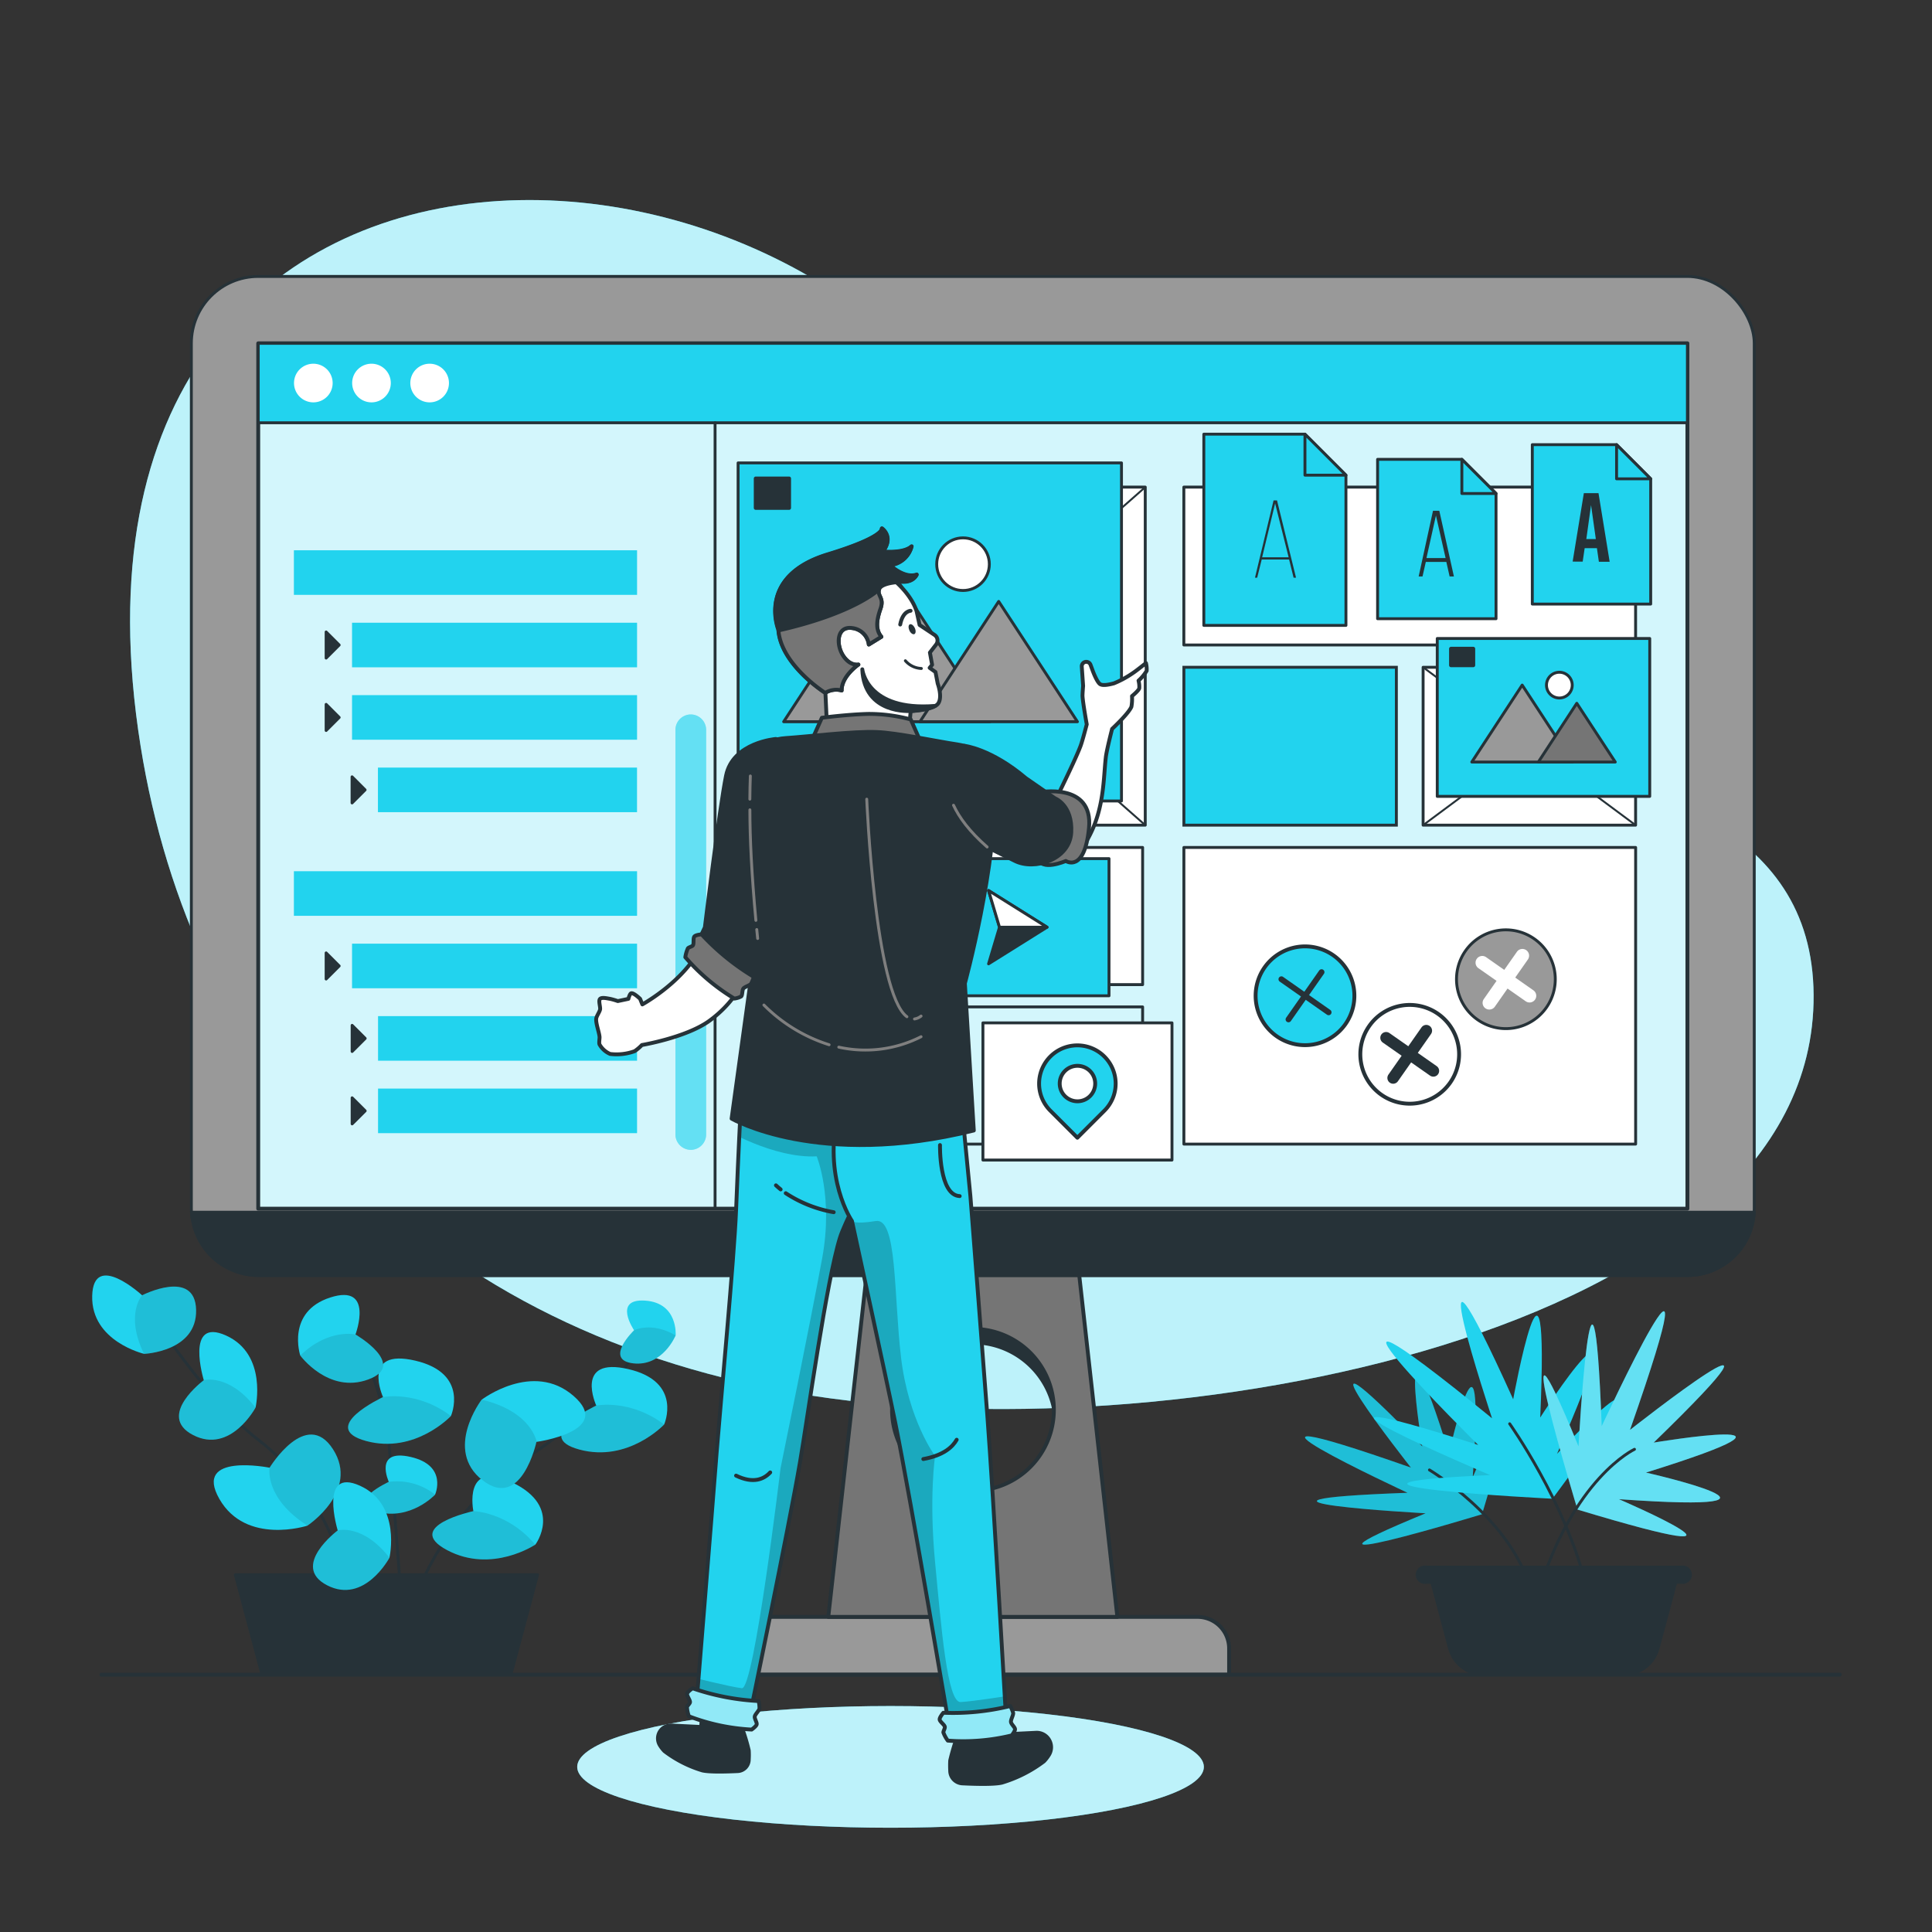 <svg xmlns="http://www.w3.org/2000/svg" xmlns:xlink="http://www.w3.org/1999/xlink" viewBox="0 0 500 500"><rect x="0" y="0" width="500" height="500" fill="#333333" stroke="none"/><defs><clipPath id="freepik--clip-path--inject-93"><rect x="66.83" y="88.85" width="369.87" height="223.95" style="fill:#22D3EE;stroke:#263238;stroke-linecap:round;stroke-linejoin:round"></rect></clipPath><clipPath id="freepik--clip-path-2--inject-93"><path d="M178.8,297.58h0a4,4,0,0,1-4-3.95V188.85a4,4,0,0,1,4-3.95h0a4,4,0,0,1,3.95,3.95V293.63A4,4,0,0,1,178.8,297.58Z" style="fill:#22D3EE"></path></clipPath><clipPath id="freepik--clip-path-3--inject-93"><path d="M191.65,287.57s-.52,9.61-1.16,25.77c-.48,12.11-4,49.63-5,62.3-1.29,16.75-5.38,66.91-5.38,66.91s5.38,4.62,13.84,1.92c0,0,10.22-49.34,13.08-66,2-11.67,6.84-46.92,10.38-58.23,1.16-3.7,6.54-14,6.54-14V287.57Z" style="fill:#22D3EE;stroke:#263238;stroke-linecap:round;stroke-linejoin:round"></path></clipPath><clipPath id="freepik--clip-path-4--inject-93"><path d="M217,287.57H249l2.13,21.89s3.33,42.65,4.4,57c1.53,20.24,5,81.14,5,81.14l-14.57,1.15s-10.22-60.61-14.27-80.56C229,355,220.49,316,220.49,316S212.8,304.88,217,287.57Z" style="fill:#22D3EE;stroke:#263238;stroke-linecap:round;stroke-linejoin:round"></path></clipPath><clipPath id="freepik--clip-path-5--inject-93"><path d="M179.25,436.93a61.94,61.94,0,0,0,17.08,3.3,8,8,0,0,1,.22,1.94c-.13.59-1.13,1.48-1.22,2.07s.63,1.55.49,2.06-1.3,1.31-1.3,1.31a52.92,52.92,0,0,1-16.23-3.44,8.5,8.5,0,0,1-.5-2.36c.06-.36.74-.9.78-1.27.07-.58-.88-1.66-.74-2.23S179.25,436.93,179.25,436.93Z" style="fill:#22D3EE;stroke:#263238;stroke-linecap:round;stroke-linejoin:round"></path></clipPath><clipPath id="freepik--clip-path-6--inject-93"><path d="M244.14,443.26a61.93,61.93,0,0,0,17.3-1.74,8,8,0,0,1,.77,1.8c.05.6-.66,1.74-.57,2.34s1,1.3,1.05,1.83-.86,1.63-.86,1.63a53.09,53.09,0,0,1-16.54,1.35,8.42,8.42,0,0,1-1.15-2.12c0-.37.45-1.07.38-1.44-.1-.58-1.31-1.34-1.34-1.92S244.14,443.26,244.14,443.26Z" style="fill:#22D3EE;stroke:#263238;stroke-linecap:round;stroke-linejoin:round"></path></clipPath></defs><g id="freepik--background-simple--inject-93"><path d="M266.69,137.06C222,19.68,7.08,10.12,36.4,193.16c13.11,81.84,69.54,150,169.5,167.35,94,16.26,264-14.65,263.46-103C468.8,169,294.8,210.83,266.69,137.06Z" style="fill:#22D3EE"></path><path d="M266.69,137.06C222,19.68,7.08,10.12,36.4,193.16c13.11,81.84,69.54,150,169.5,167.35,94,16.26,264-14.65,263.46-103C468.8,169,294.8,210.83,266.69,137.06Z" style="fill:#fff;opacity:0.7"></path></g><g id="freepik--Device--inject-93"><path d="M230.83,368.39a20.94,20.94,0,0,1,41.87,0l3.5-1.24V348.69l-12.41-8.07-18.74-5.48-14.22,8.65-6.26,11.66v11.42Z" style="fill:#263238"></path><path d="M193.61,418.45H309.92a8.17,8.17,0,0,1,8.17,8.17v6.79a0,0,0,0,1,0,0H185.44a0,0,0,0,1,0,0v-6.79A8.17,8.17,0,0,1,193.61,418.45Z" style="fill:#999;stroke:#263238;stroke-linecap:round;stroke-linejoin:round"></path><path d="M278,318.34H225.57L214.36,418.45h74.81Zm-26.2,67.46a20.94,20.94,0,1,1,20.94-20.93A20.93,20.93,0,0,1,251.76,385.8Z" style="fill:#757575;stroke:#263238;stroke-linecap:round;stroke-linejoin:round"></path><rect x="49.52" y="71.54" width="404.48" height="258.56" rx="17.31" style="fill:#999;stroke:#263238;stroke-linecap:round;stroke-linejoin:round;stroke-width:0.75px"></rect><path d="M49.57,313.72A17.29,17.29,0,0,0,66.83,330.1H436.7A17.3,17.3,0,0,0,454,313.72Z" style="fill:#263238;stroke:#263238;stroke-linecap:round;stroke-linejoin:round;stroke-width:0.75px"></path><g id="freepik--Window--inject-93"><rect x="66.83" y="88.85" width="369.87" height="223.95" style="fill:#22D3EE"></rect><g style="clip-path:url(#freepik--clip-path--inject-93)"><rect x="66.83" y="88.85" width="369.87" height="223.95" style="fill:#fff;opacity:0.8"></rect></g><rect x="66.83" y="88.85" width="369.87" height="223.95" style="fill:none;stroke:#263238;stroke-linecap:round;stroke-linejoin:round"></rect><rect x="66.83" y="88.85" width="369.87" height="20.56" style="fill:#22D3EE;stroke:#263238;stroke-linecap:round;stroke-linejoin:round;stroke-width:0.75px"></rect><path d="M86.09,99.13a5,5,0,1,1-5-5A5,5,0,0,1,86.09,99.13Z" style="fill:#fff"></path><path d="M101.14,99.13a5,5,0,1,1-5-5A5,5,0,0,1,101.14,99.13Z" style="fill:#fff"></path><path d="M116.19,99.13a5,5,0,1,1-5-5A5,5,0,0,1,116.19,99.13Z" style="fill:#fff"></path><line x1="185.06" y1="312.79" x2="185.06" y2="109.41" style="fill:none;stroke:#263238;stroke-linecap:round;stroke-linejoin:round;stroke-width:0.75px"></line><path d="M178.8,297.58h0a4,4,0,0,1-4-3.95V188.85a4,4,0,0,1,4-3.95h0a4,4,0,0,1,3.95,3.95V293.63A4,4,0,0,1,178.8,297.58Z" style="fill:#22D3EE"></path><g style="clip-path:url(#freepik--clip-path-2--inject-93)"><path d="M178.8,297.58h0a4,4,0,0,1-4-3.95V188.85a4,4,0,0,1,4-3.95h0a4,4,0,0,1,3.95,3.95V293.63A4,4,0,0,1,178.8,297.58Z" style="fill:#fff;opacity:0.3"></path></g><rect x="76.06" y="142.41" width="88.81" height="11.54" style="fill:#22D3EE"></rect><rect x="91.11" y="161.16" width="73.76" height="11.54" style="fill:#22D3EE"></rect><rect x="91.11" y="179.9" width="73.76" height="11.54" style="fill:#22D3EE"></rect><rect x="97.81" y="198.65" width="67.05" height="11.54" style="fill:#22D3EE"></rect><polygon points="84.4 170.31 84.4 163.55 87.78 166.93 84.4 170.31" style="fill:#263238;stroke:#263238;stroke-linecap:round;stroke-linejoin:round;stroke-width:0.75px"></polygon><polygon points="84.4 189.05 84.4 182.29 87.78 185.67 84.4 189.05" style="fill:#263238;stroke:#263238;stroke-linecap:round;stroke-linejoin:round;stroke-width:0.75px"></polygon><polygon points="91.11 207.8 91.11 201.04 94.49 204.42 91.11 207.8" style="fill:#263238;stroke:#263238;stroke-linecap:round;stroke-linejoin:round;stroke-width:0.75px"></polygon><rect x="76.06" y="225.47" width="88.81" height="11.54" style="fill:#22D3EE"></rect><rect x="91.11" y="244.22" width="73.76" height="11.54" style="fill:#22D3EE"></rect><rect x="97.84" y="262.97" width="67.03" height="11.54" style="fill:#22D3EE"></rect><rect x="97.84" y="281.72" width="67.03" height="11.54" style="fill:#22D3EE"></rect><polygon points="84.4 253.37 84.4 246.61 87.78 249.99 84.4 253.37" style="fill:#263238;stroke:#263238;stroke-linecap:round;stroke-linejoin:round;stroke-width:0.75px"></polygon><polygon points="91.13 272.12 91.13 265.36 94.51 268.74 91.13 272.12" style="fill:#263238;stroke:#263238;stroke-linecap:round;stroke-linejoin:round;stroke-width:0.75px"></polygon><polygon points="91.13 290.86 91.13 284.11 94.51 287.49 91.13 290.86" style="fill:#263238;stroke:#263238;stroke-linecap:round;stroke-linejoin:round;stroke-width:0.75px"></polygon><rect x="306.39" y="126.07" width="116.91" height="40.86" transform="translate(729.68 292.99) rotate(180)" style="fill:#fff;stroke:#263238;stroke-linecap:round;stroke-linejoin:round;stroke-width:0.75px"></rect><rect x="197.17" y="126.07" width="99.22" height="87.49" transform="translate(493.56 339.62) rotate(180)" style="fill:#fff;stroke:#263238;stroke-linecap:round;stroke-linejoin:round;stroke-width:0.75px"></rect><line x1="296.39" y1="213.55" x2="197.17" y2="126.07" style="fill:none;stroke:#263238;stroke-linecap:round;stroke-linejoin:round;stroke-width:0.5px"></line><line x1="197.17" y1="213.55" x2="296.39" y2="126.07" style="fill:none;stroke:#263238;stroke-linecap:round;stroke-linejoin:round;stroke-width:0.5px"></line><rect x="306.39" y="172.69" width="54.99" height="40.86" style="fill:#22D3EE;stroke:#263238;stroke-miterlimit:10;stroke-width:0.75px"></rect><rect x="368.3" y="172.69" width="54.99" height="40.86" style="fill:#fff;stroke:#263238;stroke-linecap:round;stroke-linejoin:round;stroke-width:0.75px"></rect><line x1="423.29" y1="213.55" x2="368.3" y2="172.69" style="fill:none;stroke:#263238;stroke-linecap:round;stroke-linejoin:round;stroke-width:0.5px"></line><line x1="368.3" y1="213.55" x2="423.29" y2="172.69" style="fill:none;stroke:#263238;stroke-linecap:round;stroke-linejoin:round;stroke-width:0.5px"></line><rect x="306.39" y="219.32" width="116.91" height="76.77" style="fill:#fff;stroke:#263238;stroke-linecap:round;stroke-linejoin:round;stroke-width:0.75px"></rect><rect x="246.78" y="219.32" width="48.93" height="35.5" style="fill:#fff;stroke:#263238;stroke-linecap:round;stroke-linejoin:round;stroke-width:0.75px"></rect><rect x="246.78" y="260.59" width="48.93" height="35.5" style="fill:none;stroke:#263238;stroke-linecap:round;stroke-linejoin:round;stroke-width:0.75px"></rect><rect x="371.96" y="165.24" width="54.99" height="40.86" style="fill:#22D3EE;stroke:#263238;stroke-linecap:round;stroke-linejoin:round;stroke-width:0.75px"></rect><rect x="375.52" y="167.89" width="5.76" height="4.28" style="fill:#263238;stroke:#263238;stroke-linecap:round;stroke-linejoin:round"></rect><polygon points="380.9 197.21 393.94 177.3 406.97 197.21 380.9 197.21" style="fill:#999;stroke:#263238;stroke-linecap:round;stroke-linejoin:round;stroke-width:0.75px"></polygon><polygon points="398.12 197.21 408.07 182.01 418.03 197.21 398.12 197.21" style="fill:#757575;stroke:#263238;stroke-linecap:round;stroke-linejoin:round;stroke-width:0.75px"></polygon><path d="M406.89,177.3a3.33,3.33,0,1,1-3.32-3.32A3.33,3.33,0,0,1,406.89,177.3Z" style="fill:#fff;stroke:#263238;stroke-linecap:round;stroke-linejoin:round;stroke-width:0.75px"></path><rect x="238.08" y="222.21" width="48.93" height="35.5" style="fill:#22D3EE;stroke:#263238;stroke-linecap:round;stroke-linejoin:round;stroke-width:0.75px"></rect><polygon points="255.84 230.47 270.98 239.96 255.84 249.44 258.67 239.96 255.84 230.47" style="fill:#263238;stroke:#263238;stroke-linecap:round;stroke-linejoin:round;stroke-width:0.75px"></polygon><polygon points="258.67 239.96 255.84 230.47 270.98 239.96 258.67 239.96" style="fill:#fff;stroke:#263238;stroke-linecap:round;stroke-linejoin:round;stroke-width:0.75px"></polygon><polygon points="418.37 115.08 396.56 115.08 396.56 156.33 427.2 156.33 427.2 123.92 418.37 115.08" style="fill:#22D3EE;stroke:#263238;stroke-linecap:round;stroke-linejoin:round;stroke-width:0.75px"></polygon><polygon points="427.2 123.92 418.37 123.92 418.37 115.08 427.2 123.92" style="fill:#22D3EE;stroke:#263238;stroke-linecap:round;stroke-linejoin:round;stroke-width:0.75px"></polygon><path d="M409.9,127.62h3.79l2.89,17.77h-2.79l-.51-3.53v0h-3.17l-.51,3.48H407ZM413,139.5l-1.24-8.79h0l-1.22,8.79Z" style="fill:#263238"></path><polygon points="378.33 118.88 356.52 118.88 356.52 160.12 387.17 160.12 387.17 127.72 378.33 118.88" style="fill:#22D3EE;stroke:#263238;stroke-linecap:round;stroke-linejoin:round;stroke-width:0.75px"></polygon><polygon points="387.17 127.72 378.33 127.72 378.33 118.88 387.17 127.72" style="fill:#22D3EE;stroke:#263238;stroke-linecap:round;stroke-linejoin:round;stroke-width:0.75px"></polygon><path d="M369,145.42l-.85,3.76h-1l3.71-17h1.63l3.78,17h-1.11l-.85-3.76Zm.17-1h4.95l-2.5-11Z" style="fill:#263238"></path><polygon points="337.72 112.36 311.55 112.36 311.55 161.85 348.33 161.85 348.33 122.97 337.72 112.36" style="fill:#22D3EE;stroke:#263238;stroke-linecap:round;stroke-linejoin:round;stroke-width:0.75px"></polygon><polygon points="348.33 122.97 337.72 122.97 337.72 112.36 348.33 122.97" style="fill:#22D3EE;stroke:#263238;stroke-linecap:round;stroke-linejoin:round;stroke-width:0.75px"></polygon><path d="M326.53,144.8l-1.17,4.7h-.57l4.81-20h.89l4.92,20h-.63l-1.16-4.7Zm.11-.57h6.86L330,130.28Z" style="fill:#263238"></path><rect x="254.38" y="264.72" width="48.93" height="35.5" style="fill:#fff;stroke:#263238;stroke-linecap:round;stroke-linejoin:round;stroke-width:0.75px"></rect><path d="M285.82,273.44a9.87,9.87,0,0,0-14,14l7,7,7-7A9.87,9.87,0,0,0,285.82,273.44Zm-3.73,10.23a4.59,4.59,0,1,1,0-6.49A4.59,4.59,0,0,1,282.09,283.67Z" style="fill:#22D3EE;stroke:#263238;stroke-linecap:round;stroke-linejoin:round"></path><rect x="191.03" y="119.8" width="99.22" height="87.49" transform="translate(481.27 327.09) rotate(180)" style="fill:#22D3EE;stroke:#263238;stroke-linecap:round;stroke-linejoin:round;stroke-width:0.75px"></rect><rect x="195.59" y="123.82" width="8.64" height="7.62" transform="translate(399.81 255.27) rotate(180)" style="fill:#263238;stroke:#263238;stroke-linecap:round;stroke-linejoin:round"></rect><polygon points="202.81 186.78 229.51 146.01 256.2 186.78 202.81 186.78" style="fill:#999;stroke:#263238;stroke-linecap:round;stroke-linejoin:round;stroke-width:0.75px"></polygon><circle cx="249.23" cy="146.01" r="6.81" style="fill:#fff;stroke:#263238;stroke-linecap:round;stroke-linejoin:round;stroke-width:0.75px"></circle><polygon points="238.08 186.78 258.46 155.65 278.84 186.78 238.08 186.78" style="fill:#999;stroke:#263238;stroke-linecap:round;stroke-linejoin:round;stroke-width:0.75px"></polygon><path d="M350.32,255.49a12.78,12.78,0,1,1-14.8-10.37A12.77,12.77,0,0,1,350.32,255.49Z" style="fill:#22D3EE;stroke:#263238;stroke-linecap:round;stroke-linejoin:round"></path><line x1="331.62" y1="253.42" x2="343.85" y2="261.99" style="fill:none;stroke:#263238;stroke-linecap:round;stroke-linejoin:round;stroke-width:1.5px"></line><line x1="342.02" y1="251.59" x2="333.46" y2="263.82" style="fill:none;stroke:#263238;stroke-linecap:round;stroke-linejoin:round;stroke-width:1.5px"></line><path d="M377.42,270.64a12.78,12.78,0,1,1-14.81-10.37A12.78,12.78,0,0,1,377.42,270.64Z" style="fill:#fff;stroke:#263238;stroke-linecap:round;stroke-linejoin:round"></path><line x1="358.72" y1="268.58" x2="370.95" y2="277.14" style="fill:none;stroke:#263238;stroke-linecap:round;stroke-linejoin:round;stroke-width:3px"></line><line x1="369.12" y1="266.74" x2="360.55" y2="278.97" style="fill:none;stroke:#263238;stroke-linecap:round;stroke-linejoin:round;stroke-width:3px"></line><path d="M402.31,251.2a12.78,12.78,0,1,1-14.81-10.36A12.79,12.79,0,0,1,402.31,251.2Z" style="fill:#999;stroke:#263238;stroke-linecap:round;stroke-linejoin:round;stroke-width:0.75px"></path><path d="M395.84,259.44a1.7,1.7,0,0,1-1-.32l-12.23-8.56a1.73,1.73,0,0,1,2-2.84l12.23,8.57a1.73,1.73,0,0,1-1,3.15Z" style="fill:#fff"></path><path d="M385.44,261.27a1.71,1.71,0,0,1-1-.31,1.72,1.72,0,0,1-.43-2.41l8.57-12.23a1.73,1.73,0,1,1,2.83,2l-8.56,12.23A1.75,1.75,0,0,1,385.44,261.27Z" style="fill:#fff"></path></g></g><g id="freepik--plant-1--inject-93"><polygon points="132.21 433.4 67.82 433.4 60.9 407.53 139.13 407.53 132.21 433.4" style="fill:#263238;stroke:#263238;stroke-linecap:round;stroke-linejoin:round;stroke-width:0.75px"></polygon><path d="M91.11,413.3s-5-26-24.28-40.7C51.79,361.1,36,335.14,36,335.14" style="fill:none;stroke:#263238;stroke-linecap:round;stroke-linejoin:round;stroke-width:0.75px"></path><path d="M69.77,379.84s-19.9-4-13,8.08,22.78,6.92,22.78,6.92,13.56-8.95,6.64-19.76S69.77,379.84,69.77,379.84Z" style="fill:#22D3EE"></path><path d="M86.21,375.08c-6.93-10.81-16.44,4.76-16.44,4.76s-1.45,7.79,9.8,15C79.57,394.84,93.13,385.89,86.21,375.08Z" style="opacity:0.1"></path><path d="M36.78,335.22s-12.62-11.63-12.92.16,13.45,15,13.45,15S51,349.82,50.75,339,36.78,335.22,36.78,335.22Z" style="fill:#22D3EE"></path><path d="M50.75,339c-.27-10.85-14-3.76-14-3.76s-4.45,5,.53,15.14C37.31,350.36,51,349.82,50.75,339Z" style="opacity:0.1"></path><path d="M52.74,357.19s-5-16.43,5.78-11.55,7.62,18.63,7.62,18.63S59.67,376.38,50,371.4,52.74,357.19,52.74,357.19Z" style="fill:#22D3EE"></path><path d="M50,371.4c-9.65-5,2.71-14.21,2.71-14.21s6.44-1.82,13.4,7.08C66.14,364.27,59.67,376.38,50,371.4Z" style="opacity:0.1"></path><path d="M107.55,413.3s8.08-23,28.26-35.74,29.06-28.29,29.06-28.29" style="fill:none;stroke:#263238;stroke-linecap:round;stroke-linejoin:round;stroke-width:0.75px"></path><path d="M91.13,346.1s8.09,10.38,9.66,29,3,38.22,3,38.22" style="fill:none;stroke:#263238;stroke-linecap:round;stroke-linejoin:round;stroke-width:0.75px"></path><path d="M99.13,361.56s-5.8-12.73,8.33-9.43,9.24,14.33,9.24,14.33-9.28,9.91-21.94,6.47S99.13,361.56,99.13,361.56Z" style="fill:#22D3EE"></path><path d="M94.76,372.93c-12.66-3.43,4.37-11.37,4.37-11.37s8.72-1.77,17.57,4.9C116.7,366.46,107.42,376.37,94.76,372.93Z" style="opacity:0.1"></path><path d="M154.31,363.76s-5.8-12.72,8.33-9.43,9.24,14.33,9.24,14.33-9.28,9.91-21.94,6.48S154.31,363.76,154.31,363.76Z" style="fill:#22D3EE"></path><path d="M149.94,375.14c-12.66-3.44,4.37-11.38,4.37-11.38s8.72-1.77,17.57,4.9C171.88,368.66,162.6,378.57,149.94,375.14Z" style="opacity:0.1"></path><path d="M122.51,391.08s-2.83-13.7,10.22-7.35,5.83,16,5.83,16-11.24,7.6-22.83,1.45S122.51,391.08,122.51,391.08Z" style="fill:#22D3EE"></path><path d="M115.73,401.2c-11.58-6.15,6.78-10.12,6.78-10.12s8.9.2,16,8.67C138.56,399.75,127.32,407.35,115.73,401.2Z" style="opacity:0.1"></path><path d="M100.62,383.5s-4-8.68,5.68-6.44,6.29,9.77,6.29,9.77-6.32,6.76-15,4.42S100.62,383.5,100.62,383.5Z" style="fill:#22D3EE"></path><path d="M97.64,391.25c-8.63-2.34,3-7.75,3-7.75a16,16,0,0,1,12,3.33S106.27,393.59,97.64,391.25Z" style="opacity:0.1"></path><path d="M92,345.36s4.95-13.27-6.53-9.57-7.77,15-7.77,15,7.29,10,17.59,6.22S92,345.36,92,345.36Z" style="fill:#22D3EE"></path><path d="M95.33,357c10.29-3.81-3.29-11.64-3.29-11.64s-7-1.65-14.3,5.42C77.74,350.78,85,360.82,95.33,357Z" style="opacity:0.1"></path><path d="M164.1,344.27S158.47,336,167,336.6s7.86,9,7.86,9-3.32,8.12-11,7.23S164.1,344.27,164.1,344.27Z" style="fill:#22D3EE"></path><path d="M163.8,352.83c-7.71-.89.3-8.56.3-8.56s4.54-2.31,10.74,1.33C174.84,345.6,171.52,353.72,163.8,352.83Z" style="opacity:0.1"></path><path d="M138.83,373.16s20.12-2.75,9.6-11.9-23.8,1-23.8,1-9.85,12.91.25,20.84S138.83,373.16,138.83,373.16Z" style="fill:#22D3EE"></path><path d="M124.88,383.07c10.1,7.93,14-9.91,14-9.91s-1.2-7.83-14.2-10.93C124.63,362.23,114.78,375.14,124.88,383.07Z" style="opacity:0.1"></path><path d="M87.4,396.07s-5-16.43,5.77-11.56,7.62,18.63,7.62,18.63-6.46,12.11-16.11,7.14S87.4,396.07,87.4,396.07Z" style="fill:#22D3EE"></path><path d="M84.68,410.28c-9.64-5,2.72-14.21,2.72-14.21s6.44-1.83,13.39,7.07C100.79,403.14,94.33,415.25,84.68,410.28Z" style="opacity:0.1"></path></g><g id="freepik--plant-2--inject-93"><path d="M365.14,379.81s-35.44-45,2.94-5.48c0,0-7.29-43.82,6.92,1.74,0,0,9.59-42.36,6.14,6.24,0,0,17.58-40.77,2.41,9.57,0,0-58.66,17.88-14.6-.24,0,0-60.08-3.28-4.68-5.31C364.27,386.33,304,358.37,365.14,379.81Z" style="fill:#22D3EE"></path><path d="M365.14,379.81s-35.44-45,2.94-5.48c0,0-7.29-43.82,6.92,1.74,0,0,9.59-42.36,6.14,6.24,0,0,17.58-40.77,2.41,9.57,0,0-58.66,17.88-14.6-.24,0,0-60.08-3.28-4.68-5.31C364.27,386.33,304,358.37,365.14,379.81Z" style="opacity:0.1"></path><path d="M369.94,380.42s20.18,12.11,25.66,29.42" style="fill:none;stroke:#263238;stroke-linecap:round;stroke-linejoin:round;stroke-width:0.75px"></path><path d="M435.14,405.57h-66a2,2,0,1,0,0,3.93h1.42l4.57,17.06a9.22,9.22,0,0,0,8.91,6.85h36.17a9.22,9.22,0,0,0,8.91-6.85l4.57-17.06h1.42a2,2,0,1,0,0-3.93Z" style="fill:#263238;stroke:#263238;stroke-linecap:round;stroke-linejoin:round;stroke-width:0.75px"></path><path d="M386.14,367.05s-21.38-64.33,5.47-4.92c0,0,9.48-51.7,7,4.72,0,0,27.69-43.31,4.34,9.41,0,0,35.94-38.33-1.17,11.61,0,0-72.47-3.64-16.15-6.12,0,0-65.56-27.77-3.08-7.8C382.55,374,326.69,318.63,386.14,367.05Z" style="fill:#22D3EE"></path><path d="M390.7,368.47s14.42,20.31,19.61,41.37" style="fill:none;stroke:#263238;stroke-linecap:round;stroke-linejoin:round;stroke-width:0.75px"></path><path d="M421.84,370.06s50.43-39.72,6.14,3.28c0,0,49.1-8.17-2,7.76,0,0,47.47,10.75-7,6.89,0,0,45.69,19.7-10.72,2.69,0,0-20-65.73.26-16.36,0,0,3.68-67.32,6-5.24C414.54,369.08,445.87,301.53,421.84,370.06Z" style="fill:#22D3EE"></path><path d="M421.84,370.06s50.43-39.72,6.14,3.28c0,0,49.1-8.17-2,7.76,0,0,47.47,10.75-7,6.89,0,0,45.69,19.7-10.72,2.69,0,0-20-65.73.26-16.36,0,0,3.68-67.32,6-5.24C414.54,369.08,445.87,301.53,421.84,370.06Z" style="fill:#fff;opacity:0.3"></path><path d="M398,412.72c9.07-30.28,25-37.64,25-37.64" style="fill:none;stroke:#263238;stroke-linecap:round;stroke-linejoin:round;stroke-width:0.75px"></path></g><g id="freepik--Shadow--inject-93"><ellipse cx="230.47" cy="457.27" rx="81.09" ry="15.75" style="fill:#22D3EE"></ellipse><ellipse cx="230.47" cy="457.27" rx="81.09" ry="15.75" style="fill:#fff;opacity:0.7"></ellipse></g><g id="freepik--Floor--inject-93"><line x1="26.23" y1="433.41" x2="476.14" y2="433.41" style="fill:none;stroke:#263238;stroke-linecap:round;stroke-linejoin:round"></line></g><g id="freepik--Character--inject-93"><path d="M214,187.59l-.38-8.27s-11.35-7.12-12.12-16.15c0,0-5.95-13.94,12.69-19.61,14.86-4.52,14-6.73,14-6.73s3.18,2.11.24,6c0,0,5.34.57,7.45-1.35a6.41,6.41,0,0,1-5.68,4.81s3.76,3.65,7,2.5c0,0-1.18,2.88-5.88,1.34,0,0,4.36,3.44,5.88,8l.79,3.61,3.87,2.58a1.72,1.72,0,0,1,.41,2.48l-1.61,2.08.57,3.17-.64.79,1.51,1.08.58,3s1.29,3.39.14,5.12-7.14,2-7.14,2l-.65,7.21Z" style="fill:#fff;stroke:#263238;stroke-linecap:round;stroke-linejoin:round"></path><path d="M217.82,178.69c-.07-3.67,4.33-6.7,4.33-6.7s-2.17.5-4-2.38-1.59-7.64,2.38-7.07a4.88,4.88,0,0,1,4.32,4.26l3.25-2c-1.59-1.87-1.23-4.4-.22-7.28s-.93-3.25-.36-5c.44-1.32,3.28-1.73,4.61-1.85-.46-.42-.75-.65-.75-.65,4.7,1.54,5.88-1.34,5.88-1.34-3.27,1.15-7-2.5-7-2.5a6.41,6.41,0,0,0,5.68-4.81c-2.11,1.92-7.45,1.35-7.45,1.35,2.94-3.85-.24-6-.24-6s.82,2.21-14,6.73c-18.64,5.67-12.69,19.61-12.69,19.61.77,9,12.12,16.15,12.12,16.15A5.44,5.44,0,0,1,217.82,178.69Z" style="fill:#263238;stroke:#263238;stroke-linecap:round;stroke-linejoin:round"></path><path d="M235.66,158.07s-2,0-2.69,3.56" style="fill:none;stroke:#263238;stroke-linecap:round;stroke-linejoin:round"></path><path d="M238.45,173a5.77,5.77,0,0,1-4.14-2" style="fill:none;stroke:#263238;stroke-linecap:round;stroke-linejoin:round;stroke-width:0.75px"></path><path d="M223.16,173.21C223.63,185,235.7,184,235.7,184s4.25-.21,6.27-1.31C224.25,184.1,223.16,173.21,223.16,173.21Z" style="fill:#263238;stroke:#263238;stroke-linecap:round;stroke-linejoin:round"></path><path d="M236.74,162.51c.33.69.29,1.4-.09,1.59s-1-.24-1.3-.93-.29-1.41.1-1.59S236.41,161.81,236.74,162.51Z" style="fill:#263238"></path><path d="M245.1,434.2l2.5,15.66a53.59,53.59,0,0,0-1.69,5.77,24.39,24.39,0,0,0,0,2.61,3.31,3.31,0,0,0,3.14,3.3c3.25.16,8.15.3,10.24-.19a34.3,34.3,0,0,0,10.88-5.52,9.22,9.22,0,0,0,1.23-1.57,3.74,3.74,0,0,0,.19-3.82h0a3.7,3.7,0,0,0-3.46-2l-8.51.42-1.25-16.44Z" style="fill:#263238;stroke:#263238;stroke-linecap:round;stroke-linejoin:round"></path><path d="M194.51,433.73l-2.25,14.09a48.49,48.49,0,0,1,1.52,5.19,19.77,19.77,0,0,1,0,2.35,3,3,0,0,1-2.82,3c-2.93.14-7.34.27-9.22-.18a30.78,30.78,0,0,1-9.79-5,8.57,8.57,0,0,1-1.11-1.42,3.37,3.37,0,0,1-.17-3.44h0a3.34,3.34,0,0,1,3.12-1.76l7.66.38,1.12-14.8Z" style="fill:#263238;stroke:#263238;stroke-linecap:round;stroke-linejoin:round"></path><path d="M191.65,287.57s-.52,9.61-1.16,25.77c-.48,12.11-4,49.63-5,62.3-1.29,16.75-5.38,66.91-5.38,66.91s5.38,4.62,13.84,1.92c0,0,10.22-49.34,13.08-66,2-11.67,6.84-46.92,10.38-58.23,1.16-3.7,6.54-14,6.54-14V287.57Z" style="fill:#22D3EE"></path><g style="clip-path:url(#freepik--clip-path-3--inject-93)"><path d="M187.17,292.05s12.94,7.79,24.19,7.21c0,0,4.33,10.39,1.44,26.25S202,380,202,380s-6.82,57.29-10,56.91-12.83-2.83-12.83-2.83l.91,8.45,12.21,2.08,7.07-3.11,16.37-52L219,348.15l5.48-34.43L220,290.47l-23.5-6.21h-8.66Z" style="opacity:0.2"></path></g><path d="M191.65,287.57s-.52,9.61-1.16,25.77c-.48,12.11-4,49.63-5,62.3-1.29,16.75-5.38,66.91-5.38,66.91s5.38,4.62,13.84,1.92c0,0,10.22-49.34,13.08-66,2-11.67,6.84-46.92,10.38-58.23,1.16-3.7,6.54-14,6.54-14V287.57Z" style="fill:none;stroke:#263238;stroke-linecap:round;stroke-linejoin:round"></path><path d="M203.35,308.8a33.12,33.12,0,0,0,12.41,4.92" style="fill:none;stroke:#263238;stroke-linecap:round;stroke-linejoin:round"></path><path d="M200.81,306.76c.37.35.77.7,1.22,1.06" style="fill:none;stroke:#263238;stroke-linecap:round;stroke-linejoin:round"></path><path d="M199.33,381.06c-1.63,1.76-4.37,3-8.84.83" style="fill:none;stroke:#263238;stroke-linecap:round;stroke-linejoin:round"></path><path d="M271.42,210.55s6.54-13,8.23-17.5c.51-1.36,1.6-5.59,1.6-5.59s-1-5.51-1.1-7.37c0-.65.16-2.59.16-2.59l-.35-5a1.17,1.17,0,0,1,.48-1h0a1.18,1.18,0,0,1,1.79.55l.63,1.71s1.05,2.82,1.87,3.31,2.7,0,3.55-.22a25.69,25.69,0,0,0,5-2.73c.87-.57,3.29-2.52,3.29-2.52a6.83,6.83,0,0,1,.19,2,11.45,11.45,0,0,1-2.11,2.55,6.17,6.17,0,0,1,.19,2c-.22.65-1.88,2-1.88,2a11.44,11.44,0,0,1-.15,2.75c-.71,1.76-5,5.74-5,5.74s-1.4,5.44-1.62,7.3c-.76,6.49-.23,16.2-7.31,25.1L272,216.59Z" style="fill:#fff;stroke:#263238;stroke-linecap:round;stroke-linejoin:round"></path><path d="M268.75,205.08s14.26-2.82,13.08,9.23c-1.16,11.73-6,8.51-6,8.51s-6.53,2.84-7.11-.81S268.75,205.08,268.75,205.08Z" style="fill:#757575;stroke:#263238;stroke-linecap:round;stroke-linejoin:round"></path><path d="M210.25,191.24l2.45-5.48s6.49-.86,12-1a41.53,41.53,0,0,1,11,1.44l2.74,6.2Z" style="fill:#757575;stroke:#263238;stroke-linecap:round;stroke-linejoin:round"></path><path d="M217,287.57H249l2.13,21.89s3.33,42.65,4.4,57c1.53,20.24,5,81.14,5,81.14l-14.57,1.15s-10.22-60.61-14.27-80.56C229,355,220.49,316,220.49,316S212.8,304.88,217,287.57Z" style="fill:#22D3EE"></path><g style="clip-path:url(#freepik--clip-path-4--inject-93)"><path d="M220.49,316s.58.91,6.16,0,4.61,18.9,6.53,35.24S242,376.81,242,376.81s-1.61,10.61,0,27.53,3.15,36.34,6.61,36.15,13.08-1.73,13.08-1.73l6.35,3.51-6.35,12.64-21.92-4.24L232.8,440.3l-10.19-73.86-5.39-34.59,1.54-8.26Z" style="opacity:0.2"></path></g><path d="M217,287.57H249l2.13,21.89s3.33,42.65,4.4,57c1.53,20.24,5,81.14,5,81.14l-14.57,1.15s-10.22-60.61-14.27-80.56C229,355,220.49,316,220.49,316S212.8,304.88,217,287.57Z" style="fill:none;stroke:#263238;stroke-linecap:round;stroke-linejoin:round"></path><path d="M189.34,289.5s22.5,13.07,62.68,3.07l-2.31-38.07s8.27-30.19,7.87-51.85c-.1-5.42-4.49-9.21-9.85-10s-15.5-3-20.8-3.2c-5.94-.27-17.71,1.18-23.64,1.57-5.62.37-10.38,4.17-10.59,9.8-.35,8.88-.17,24,2.41,46.9Z" style="fill:#263238;stroke:#263238;stroke-linecap:round;stroke-linejoin:round"></path><path d="M200.81,191.24s-11.18.87-12.91,9.52S182.42,240,182.42,240l-2.31,4.85,12.11,9.57s4.67-6.22,5.48-8.65C200.73,236.7,200.81,191.24,200.81,191.24Z" style="fill:#263238;stroke:#263238;stroke-linecap:round;stroke-linejoin:round"></path><path d="M192.22,254.4a29.71,29.71,0,0,1-8.94,10c-6.05,4.18-17.16,6.05-17.16,6.05a11.31,11.31,0,0,1-1.87,1.59,13.63,13.63,0,0,1-6.35.72,5.76,5.76,0,0,1-2.74-2.45c-.2-.46.05-1.52,0-2-.11-1.19-1-3.5-.86-4.69.07-.64.88-1.74,1-2.38s-.49-2.26,0-2.74,1.95-.09,2.59,0a18.67,18.67,0,0,1,2,.58l2.74-.58s.33-1.33.72-1.44c.66-.18,2.31,1.44,2.31,1.44l.58,1.44s8.94-4.9,13.84-12.54Z" style="fill:#fff;stroke:#263238;stroke-linecap:round;stroke-linejoin:round"></path><path d="M249.51,193s6.93.71,16,8.4l7.5,5.19s4.62,1.73,4.23,8.85-9.61,9.9-14.61,7.35-8.22-3.7-10-6c-2.59-3.36-5.94-11.72-5.77-16C246.92,198.79,249.51,193,249.51,193Z" style="fill:#263238;stroke:#263238;stroke-linecap:round;stroke-linejoin:round"></path><path d="M247.59,372.6c-1.07,1.9-3.44,4.07-8.64,5" style="fill:none;stroke:#263238;stroke-linecap:round;stroke-linejoin:round"></path><path d="M236.67,263.71a3.65,3.65,0,0,0,1.7-.75" style="fill:none;stroke:#7f7f7f;stroke-linecap:round;stroke-linejoin:round;stroke-width:0.75px"></path><path d="M224.31,206.82s2.11,50.27,10.4,56.31" style="fill:none;stroke:#7f7f7f;stroke-linecap:round;stroke-linejoin:round;stroke-width:0.75px"></path><path d="M217.08,271a31.79,31.79,0,0,0,21.29-2.7" style="fill:none;stroke:#7f7f7f;stroke-linecap:round;stroke-linejoin:round;stroke-width:0.75px"></path><path d="M197.7,260.1a41.37,41.37,0,0,0,16.87,10.28" style="fill:none;stroke:#7f7f7f;stroke-linecap:round;stroke-linejoin:round;stroke-width:0.75px"></path><path d="M181.57,241.81a61.8,61.8,0,0,0,13.5,11,7.66,7.66,0,0,1-.72,1.81c-.39.46-1.7.77-2,1.26s-.18,1.66-.54,2a5.11,5.11,0,0,1-1.77.55,52.86,52.86,0,0,1-12.68-10.7,8.38,8.38,0,0,1,.67-2.31c.23-.29,1.08-.45,1.29-.75.33-.48,0-1.88.4-2.32S181.57,241.81,181.57,241.81Z" style="fill:#757575;stroke:#263238;stroke-linecap:round;stroke-linejoin:round"></path><path d="M195.85,240.56c.07.76.15,1.54.23,2.32" style="fill:none;stroke:#7f7f7f;stroke-linecap:round;stroke-linejoin:round;stroke-width:0.75px"></path><path d="M194.07,209.58c0,7.2.44,16.64,1.55,28.61" style="fill:none;stroke:#7f7f7f;stroke-linecap:round;stroke-linejoin:round;stroke-width:0.75px"></path><path d="M194.19,200.82q-.1,2.63-.13,6" style="fill:none;stroke:#7f7f7f;stroke-linecap:round;stroke-linejoin:round;stroke-width:0.75px"></path><path d="M246.77,208.39c1.45,3.14,4.1,6.79,8.7,10.81" style="fill:none;stroke:#7f7f7f;stroke-linecap:round;stroke-linejoin:round;stroke-width:0.75px"></path><path d="M179.25,436.93a61.94,61.94,0,0,0,17.08,3.3,8,8,0,0,1,.22,1.94c-.13.59-1.13,1.48-1.22,2.07s.63,1.55.49,2.06-1.3,1.31-1.3,1.31a52.92,52.92,0,0,1-16.23-3.44,8.5,8.5,0,0,1-.5-2.36c.06-.36.74-.9.78-1.27.07-.58-.88-1.66-.74-2.23S179.25,436.93,179.25,436.93Z" style="fill:#22D3EE"></path><g style="clip-path:url(#freepik--clip-path-5--inject-93)"><path d="M179.25,436.93a61.94,61.94,0,0,0,17.08,3.3,8,8,0,0,1,.22,1.94c-.13.59-1.13,1.48-1.22,2.07s.63,1.55.49,2.06-1.3,1.31-1.3,1.31a52.92,52.92,0,0,1-16.23-3.44,8.5,8.5,0,0,1-.5-2.36c.06-.36.74-.9.78-1.27.07-.58-.88-1.66-.74-2.23S179.25,436.93,179.25,436.93Z" style="fill:#fff;opacity:0.5"></path></g><path d="M179.25,436.93a61.94,61.94,0,0,0,17.08,3.3,8,8,0,0,1,.22,1.94c-.13.59-1.13,1.48-1.22,2.07s.63,1.55.49,2.06-1.3,1.31-1.3,1.31a52.92,52.92,0,0,1-16.23-3.44,8.5,8.5,0,0,1-.5-2.36c.06-.36.74-.9.78-1.27.07-.58-.88-1.66-.74-2.23S179.25,436.93,179.25,436.93Z" style="fill:none;stroke:#263238;stroke-linecap:round;stroke-linejoin:round"></path><path d="M244.14,443.26a61.93,61.93,0,0,0,17.3-1.74,8,8,0,0,1,.77,1.8c.05.6-.66,1.74-.57,2.34s1,1.3,1.05,1.83-.86,1.63-.86,1.63a53.09,53.09,0,0,1-16.54,1.35,8.42,8.42,0,0,1-1.15-2.12c0-.37.45-1.07.38-1.44-.1-.58-1.31-1.34-1.34-1.92S244.14,443.26,244.14,443.26Z" style="fill:#22D3EE"></path><g style="clip-path:url(#freepik--clip-path-6--inject-93)"><path d="M244.14,443.26a61.93,61.93,0,0,0,17.3-1.74,8,8,0,0,1,.77,1.8c.05.6-.66,1.74-.57,2.34s1,1.3,1.05,1.83-.86,1.63-.86,1.63a53.09,53.09,0,0,1-16.54,1.35,8.42,8.42,0,0,1-1.15-2.12c0-.37.45-1.07.38-1.44-.1-.58-1.31-1.34-1.34-1.92S244.14,443.26,244.14,443.26Z" style="fill:#fff;opacity:0.5"></path></g><path d="M244.14,443.26a61.93,61.93,0,0,0,17.3-1.74,8,8,0,0,1,.77,1.8c.05.6-.66,1.74-.57,2.34s1,1.3,1.05,1.83-.86,1.63-.86,1.63a53.09,53.09,0,0,1-16.54,1.35,8.42,8.42,0,0,1-1.15-2.12c0-.37.45-1.07.38-1.44-.1-.58-1.31-1.34-1.34-1.92S244.14,443.26,244.14,443.26Z" style="fill:none;stroke:#263238;stroke-linecap:round;stroke-linejoin:round"></path><path d="M243.27,296.34s-.28,13,5.1,13.21" style="fill:none;stroke:#263238;stroke-linecap:round;stroke-linejoin:round"></path><path d="M201.45,163.17c.77,9,12.12,16.15,12.12,16.15a5.44,5.44,0,0,1,4.25-.63c-.07-3.67,4.33-6.7,4.33-6.7s-2.17.5-4-2.38-1.59-7.64,2.38-7.07a4.88,4.88,0,0,1,4.32,4.26l3.25-2c-1.59-1.87-1.23-4.4-.22-7.28s-.93-3.25-.36-5C227.48,152.59,221.25,158.69,201.45,163.17Z" style="fill:#757575;stroke:#263238;stroke-linecap:round;stroke-linejoin:round"></path></g></svg>